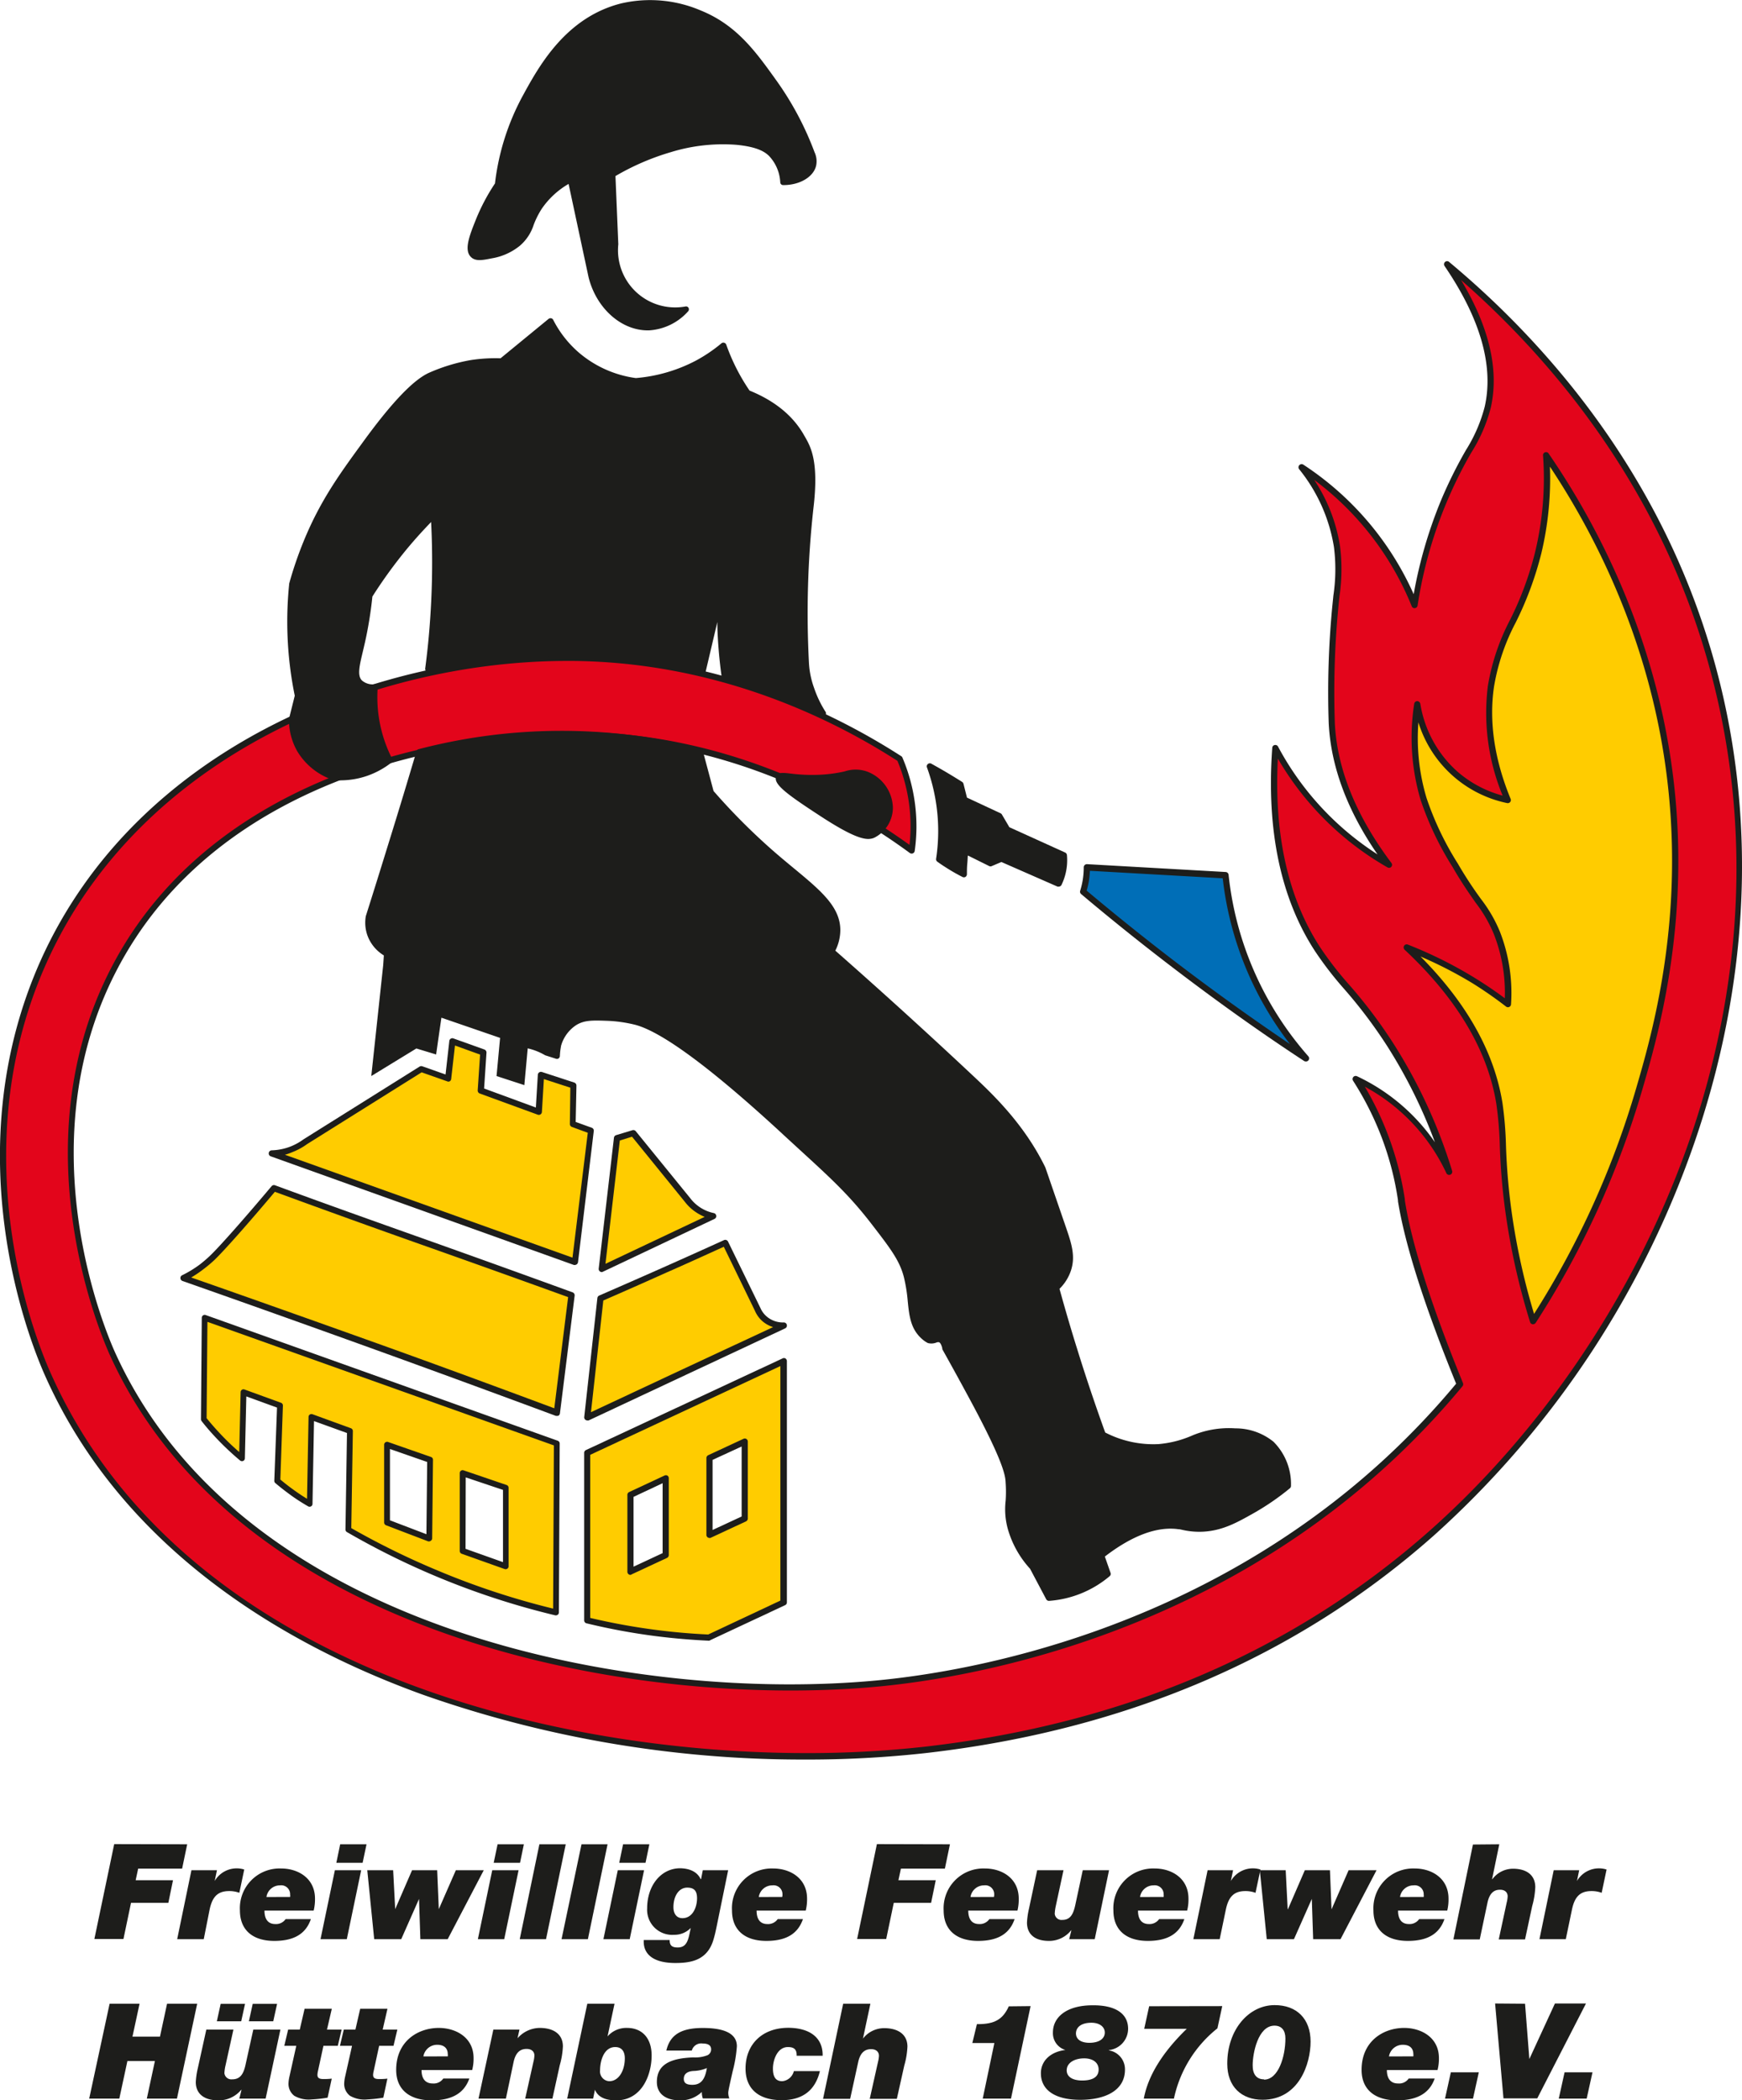 <?xml version="1.0" encoding="UTF-8"?>
<svg xmlns="http://www.w3.org/2000/svg" viewBox="0 0 299.57 361.1">
  <defs>
    <style>.cls-1{fill:#1d1d1b;}.cls-2{fill:#e3051b;}.cls-3{fill:#1a519b;stroke:#1d1d1b;stroke-linecap:round;stroke-linejoin:round;}.cls-4{fill:#006eb7;}.cls-5{fill:#fc0;}</style>
  </defs>
  <g id="Ebene_2" data-name="Ebene 2">
    <path class="cls-1" d="M32.19,317.08l-.87,4.18H23.76l-.43,2h6.42l-.8,3.89H22.53l-1.3,6.21h-5l3.41-16.31Z"></path>
    <path class="cls-1" d="M42,321.42l-.84,4a5.06,5.06,0,0,0-1.74-.3c-2,0-2.92,1-3.38,3.22l-1,5.05H30.47l2.45-11.85h4.39l-.39,1.85h0a4.38,4.38,0,0,1,5-2Z"></path>
    <path class="cls-1" d="M54.17,326.43a8.11,8.11,0,0,1-.23,2.05H45.48c0,1.49.64,2.31,1.85,2.31a2,2,0,0,0,1.79-.85h4.34c-.89,2.61-3,3.75-6.29,3.75-3.79,0-5.91-1.94-5.91-5.23a6.83,6.83,0,0,1,7.1-7.22C51.22,321.24,54.17,322.88,54.17,326.43Zm-4.28-.3a1.13,1.13,0,0,0,0-.39,1.53,1.53,0,0,0-1.74-1.6,2.34,2.34,0,0,0-2.33,2Z"></path>
    <path class="cls-1" d="M62.11,321.54l-2.47,11.85H55.12l2.47-11.85Zm.92-4.46-.67,3.18H57.84l.66-3.18Z"></path>
    <path class="cls-1" d="M67.61,321.54l.35,6.69h0l2.9-6.69h4.32l.28,6.69h0l2.93-6.69h4.8l-6.2,11.85h-4.7l-.23-6.92h0L69,333.39H64.35l-1.19-11.85Z"></path>
    <path class="cls-1" d="M89.18,321.54l-2.47,11.85H82.18l2.47-11.85Zm.91-4.46-.66,3.18H84.9l.67-3.18Z"></path>
    <path class="cls-1" d="M97.29,317.08,93.9,333.39H89.38l3.38-16.31Z"></path>
    <path class="cls-1" d="M104.48,317.08l-3.38,16.31H96.57L100,317.08Z"></path>
    <path class="cls-1" d="M110.76,321.54l-2.47,11.85h-4.52l2.47-11.85Zm.91-4.46-.66,3.18h-4.52l.66-3.18Z"></path>
    <path class="cls-1" d="M120.49,323.07h.07l.3-1.53h4.36l-2,9.77c-.16.78-.3,1.4-.48,2-1,3.65-3.77,4.18-6.6,4.18-3.57,0-5.44-1.35-5.44-3.68l0-.27h4.46c0,.89.34,1.28,1.39,1.28,1.74,0,1.85-1.63,2.24-3.36h0a3.88,3.88,0,0,1-2.88,1.18,4.31,4.31,0,0,1-4.62-4.56c0-3.91,2.38-6.88,5.69-6.88C118.73,321.24,119.94,321.88,120.49,323.07Zm-3.13,6.71c1.76,0,2.51-1.89,2.51-3.42,0-1.35-.57-1.83-1.69-1.83-1.44,0-2.37,1.46-2.37,3.36C115.81,329.05,116.38,329.78,117.36,329.78Z"></path>
    <path class="cls-1" d="M138.79,326.43a8.11,8.11,0,0,1-.23,2.05h-8.45c0,1.49.63,2.31,1.84,2.31a2,2,0,0,0,1.79-.85h4.34c-.89,2.61-3,3.75-6.28,3.75-3.8,0-5.92-1.94-5.92-5.23a6.83,6.83,0,0,1,7.1-7.22C135.84,321.24,138.79,322.88,138.79,326.43Zm-4.28-.3a1.13,1.13,0,0,0,.05-.39,1.53,1.53,0,0,0-1.74-1.6,2.34,2.34,0,0,0-2.33,2Z"></path>
    <path class="cls-1" d="M163.36,317.08l-.87,4.18h-7.56l-.43,2h6.42l-.8,3.89H153.7l-1.3,6.21h-5l3.4-16.31Z"></path>
    <path class="cls-1" d="M175.19,326.43a8.09,8.09,0,0,1-.22,2.05h-8.46c0,1.49.64,2.31,1.85,2.31a2,2,0,0,0,1.78-.85h4.34c-.89,2.61-3,3.75-6.28,3.75-3.79,0-5.92-1.94-5.92-5.23a6.84,6.84,0,0,1,7.11-7.22C172.25,321.24,175.19,322.88,175.19,326.43Zm-4.27-.3a1.13,1.13,0,0,0,.05-.39,1.53,1.53,0,0,0-1.74-1.6,2.34,2.34,0,0,0-2.33,2Z"></path>
    <path class="cls-1" d="M182.89,321.54l-1.33,6.16a7.93,7.93,0,0,0-.18,1.33,1.17,1.17,0,0,0,1.3,1.05c1.44,0,1.92-1.07,2.26-2.67l1.26-5.87h4.52l-2.46,11.85h-4.39l.37-1.51h-.05a4.82,4.82,0,0,1-3.81,1.81c-2.38,0-3.77-1.12-3.77-3.15a13.23,13.23,0,0,1,.34-2.38l1.41-6.62Z"></path>
    <path class="cls-1" d="M204.38,326.43a7.68,7.68,0,0,1-.23,2.05H195.7c0,1.49.64,2.31,1.85,2.31a2,2,0,0,0,1.78-.85h4.34c-.89,2.61-3,3.75-6.28,3.75-3.79,0-5.92-1.94-5.92-5.23a6.84,6.84,0,0,1,7.11-7.22C201.44,321.24,204.38,322.88,204.38,326.43Zm-4.27-.3a1.4,1.4,0,0,0,0-.39,1.53,1.53,0,0,0-1.73-1.6,2.34,2.34,0,0,0-2.33,2Z"></path>
    <path class="cls-1" d="M216.76,321.42l-.85,4a5,5,0,0,0-1.73-.3c-2,0-2.92,1-3.38,3.22l-1.05,5.05h-4.53l2.45-11.85h4.38l-.38,1.85h0a4.37,4.37,0,0,1,5-2Z"></path>
    <path class="cls-1" d="M221.1,321.54l.34,6.69h.05l2.9-6.69h4.32l.27,6.69H229l2.92-6.69h4.8l-6.19,11.85h-4.71l-.23-6.92h0l-3.07,6.92h-4.68l-1.19-11.85Z"></path>
    <path class="cls-1" d="M249.1,326.43a8.09,8.09,0,0,1-.22,2.05h-8.46c0,1.49.64,2.31,1.85,2.31a2,2,0,0,0,1.78-.85h4.35c-.9,2.61-3,3.75-6.29,3.75-3.79,0-5.92-1.94-5.92-5.23a6.84,6.84,0,0,1,7.11-7.22C246.16,321.24,249.1,322.88,249.1,326.43Zm-4.27-.3a1.13,1.13,0,0,0,0-.39,1.53,1.53,0,0,0-1.74-1.6,2.34,2.34,0,0,0-2.33,2Z"></path>
    <path class="cls-1" d="M257.83,317.08l-1.24,6h.05a4.42,4.42,0,0,1,3.54-1.8c2.4,0,3.84,1.14,3.84,3.17a14,14,0,0,1-.53,3.25l-1.23,5.73h-4.52l1.37-6.35a5.12,5.12,0,0,0,.16-1.05c0-.69-.48-1.14-1.31-1.14-1.09,0-1.83.64-2.17,2.28l-1.32,6.26h-4.53l3.36-16.31Z"></path>
    <path class="cls-1" d="M276.28,321.42l-.84,4a5.06,5.06,0,0,0-1.74-.3c-2,0-2.92,1-3.38,3.22l-1.05,5.05h-4.53l2.45-11.85h4.38l-.38,1.85h0a4.37,4.37,0,0,1,5-2Z"></path>
    <path class="cls-1" d="M24,344.49l-1.22,5.66h4.73l1.22-5.66h5.18L30.43,360.8H25.25l1.39-6.46H21.91l-1.39,6.46H15.34l3.51-16.31Z"></path>
    <path class="cls-1" d="M40.14,348.94l-1.36,6.17a7.18,7.18,0,0,0-.19,1.33,1.21,1.21,0,0,0,1.34,1.05c1.48,0,2-1.07,2.33-2.67l1.3-5.88h4.66L45.68,360.8H41.16l.37-1.51h-.05a5,5,0,0,1-3.93,1.81c-2.45,0-3.88-1.12-3.88-3.15a13.5,13.5,0,0,1,.35-2.38l1.46-6.63Zm2-4.43-.66,3H37.29l.66-3Zm5.51,0-.66,3H42.8l.66-3Z"></path>
    <path class="cls-1" d="M57.06,345.36l-.83,3.58h2.52l-.66,2.79H55.62l-.94,4.34a3.27,3.27,0,0,0-.09.64c0,.5.26.73,1,.73.49,0,.82,0,1.46-.07l-.71,3.27a23,23,0,0,1-2.73.3,5,5,0,0,1-3-.62,2.58,2.58,0,0,1-1-2.1,6.25,6.25,0,0,1,.14-1.1l1.2-5.39H48.89l.66-2.79h2l.83-3.58Z"></path>
    <path class="cls-1" d="M66.63,345.36l-.82,3.58h2.52l-.66,2.79H65.2l-.94,4.34a3.35,3.35,0,0,0-.1.64c0,.5.26.73,1,.73.5,0,.83,0,1.46-.07l-.7,3.27a23.25,23.25,0,0,1-2.73.3,5,5,0,0,1-3-.62,2.56,2.56,0,0,1-1-2.1,6.25,6.25,0,0,1,.14-1.1l1.21-5.39H58.46l.66-2.79h2l.82-3.58Z"></path>
    <path class="cls-1" d="M81.44,353.83a7.72,7.72,0,0,1-.24,2.06H72.49c0,1.48.66,2.31,1.91,2.31a2,2,0,0,0,1.83-.85h4.48c-.92,2.61-3.11,3.75-6.48,3.75-3.91,0-6.1-1.94-6.1-5.23,0-5,3.82-7.22,7.32-7.22C78.4,348.65,81.44,350.29,81.44,353.83ZM77,353.54a1.13,1.13,0,0,0,0-.39c0-1-.64-1.6-1.79-1.6a2.39,2.39,0,0,0-2.4,2Z"></path>
    <path class="cls-1" d="M96.8,351.82a13.76,13.76,0,0,1-.54,3.25L95,360.8H90.32l1.42-6.35a5.12,5.12,0,0,0,.16-1.05c0-.69-.49-1.14-1.34-1.14-1.13,0-1.89.64-2.24,2.26L87,360.8H82.29l2.55-11.86h4.49L89,350.43h0a5.13,5.13,0,0,1,3.81-1.78C95.29,348.65,96.8,349.79,96.8,351.82Z"></path>
    <path class="cls-1" d="M105.68,344.49l-1.2,5.62h0a4.27,4.27,0,0,1,3.37-1.46c2.4,0,4.21,1.57,4.21,4.75s-1.58,7.7-6.1,7.7c-2,0-3.17-.64-3.65-1.83h0L102,360.8H97.54L101,344.49Zm-.91,13.32c1.67,0,2.68-1.87,2.68-3.93,0-1.23-.57-1.94-1.65-1.94-2,0-2.61,2.47-2.61,4A1.68,1.68,0,0,0,104.77,357.81Z"></path>
    <path class="cls-1" d="M126.72,351.8a22.59,22.59,0,0,1-.71,4.25c-.49,2.17-.77,3.4-.77,3.72a2.69,2.69,0,0,0,.18,1h-4.56a3.53,3.53,0,0,1-.17-1v-.11h0a5.23,5.23,0,0,1-3.79,1.44c-2.34,0-3.94-1.08-3.94-3.15,0-2.91,2.15-4.09,6.27-4.23a5.8,5.8,0,0,0,2.47-.39,1.1,1.1,0,0,0,.59-1c0-.69-.52-1-1.46-1a1.67,1.67,0,0,0-1.86,1.21h-4.38c.61-2.6,2.4-3.88,6.24-3.88C124.79,348.65,126.72,349.74,126.72,351.8Zm-7.65,6.63c1.43,0,2.17-.87,2.49-2.88a6.33,6.33,0,0,1-2.3.5c-1.16.07-1.67.59-1.67,1.35S118.1,358.43,119.07,358.43Z"></path>
    <path class="cls-1" d="M141.47,353.31v.13H137v-.13c0-1.05-.55-1.37-1.51-1.37-1.79,0-2.57,2.19-2.57,3.7s.54,2.17,1.6,2.17a2.27,2.27,0,0,0,2-1.74h4.48c-.81,3.34-3,5-6.57,5-4.1,0-6.22-2.06-6.22-5.44,0-4.09,2.8-7,7.37-7C139.19,348.65,141.47,350.27,141.47,353.31Z"></path>
    <path class="cls-1" d="M149.68,344.49l-1.28,6h0a4.61,4.61,0,0,1,3.65-1.8c2.47,0,4,1.14,4,3.17a13.76,13.76,0,0,1-.54,3.25l-1.28,5.73h-4.66l1.42-6.35a5.12,5.12,0,0,0,.16-1.05c0-.69-.5-1.14-1.34-1.14-1.13,0-1.89.64-2.24,2.28l-1.37,6.26h-4.66L145,344.49Z"></path>
    <path class="cls-1" d="M177.23,344.9l-3.37,15.9H169l2-9.55h-3.79L168,348h.17c2.87,0,4.3-.82,5.31-3.06Z"></path>
    <path class="cls-1" d="M194,348.81a3.7,3.7,0,0,1-3.3,3.65v0l0,.05a3.29,3.29,0,0,1,2.76,3.31c0,3.59-3.39,5.19-7.7,5.19s-6.76-1.67-6.76-4.57c0-2.08,1.6-3.68,4.22-4v0a3,3,0,0,1-2.15-3c0-2.69,2.41-4.68,6.81-4.68C191.74,344.72,194,346.13,194,348.81Zm-7.91,8.88c1.57,0,2.84-.45,2.84-1.89,0-1.19-1-1.92-2.49-1.92s-3,.66-3,2.08C183.46,357.05,184.42,357.69,186.12,357.69Zm1.24-6.48c1.79,0,2.66-.78,2.66-1.76s-.89-1.69-2.3-1.69c-1.63,0-2.66.68-2.66,1.87C185.06,350.57,185.83,351.21,187.36,351.21Z"></path>
    <path class="cls-1" d="M210.19,344.9l-.83,3.82a21,21,0,0,0-7.48,12.08H196.7q1.1-5.9,7.39-12h-7.32l.85-3.88Z"></path>
    <path class="cls-1" d="M225.38,351c0,3.82-2,10-8.26,10-3.6,0-6.07-2.22-6.07-6.2,0-5.87,3.72-10.07,8.14-10.07C223,344.72,225.38,347.09,225.38,351Zm-8,6.54c2.45,0,3.67-3.95,3.67-7.08,0-1.4-.66-2.2-1.88-2.2-2.85,0-3.75,4.8-3.75,6.79C215.4,356.57,216.06,357.49,217.36,357.49Z"></path>
    <path class="cls-1" d="M247.45,353.83a7.72,7.72,0,0,1-.24,2.06H238.5c0,1.48.66,2.31,1.91,2.31a2,2,0,0,0,1.84-.85h4.47c-.92,2.61-3.11,3.75-6.48,3.75-3.9,0-6.09-1.94-6.09-5.23,0-5,3.81-7.22,7.32-7.22C244.41,348.65,247.45,350.29,247.45,353.83Zm-4.4-.29a1.4,1.4,0,0,0,0-.39c0-1-.63-1.6-1.79-1.6a2.39,2.39,0,0,0-2.4,2Z"></path>
    <path class="cls-1" d="M254.31,356.28l-1,4.52h-4.81l1-4.52Z"></path>
    <path class="cls-1" d="M262.26,344.49,263,354h0l4.4-9.55h5.34l-8.38,16.31h-5.81l-1.44-16.31Z"></path>
    <path class="cls-1" d="M273.86,356.28l-1,4.52h-4.8l1-4.52Z"></path>
    <path class="cls-2" d="M248.87,45.41c12.18,10.18,33.88,31.38,44.32,64.77,17.81,57-7.13,118.1-47,153.38-34.65,30.69-73.69,35.72-86.93,37.24C107,306.81,31.82,290,8.06,235.92c-1.63-3.72-15.64-37-.54-70.59,16.55-36.85,58.39-52.55,91-52.22,26.56.26,46.55,11.14,56.21,17.36a29,29,0,0,1,2.07,7.43,29.39,29.39,0,0,1,0,8.33c-8.72-6.4-27.45-18.2-53.21-19.73C76.92,124.92,36.32,134,19.46,167c-15.58,30.49-1.39,62.92,0,66,22.19,48.63,90.32,60.55,132,56.47,10.59-1,52.89-6.39,87.5-38.5A135.71,135.71,0,0,0,251.1,238c-6.73-16.48-9.17-25.88-10-31.54a53.2,53.2,0,0,0-2.79-10.89,53.78,53.78,0,0,0-5-10,33.05,33.05,0,0,1,15.91,15.91,89,89,0,0,0-10.05-21.77c-5.27-8.25-8.92-10.89-12.56-16.46-4.21-6.47-8.53-17.08-7.25-34.61a50.56,50.56,0,0,0,19.53,20.09c-7.63-10.16-9.53-18.49-9.82-24.3a153.63,153.63,0,0,1,.61-20.08c.41-4.3.82-6.74.28-10.32a29.19,29.19,0,0,0-6.14-13.68A51.44,51.44,0,0,1,243.29,104a77.25,77.25,0,0,1,5-17.86c3.54-8.47,6.34-10.86,7.54-16.19C257,64.87,256.71,56.92,248.87,45.41Z"></path>
    <path class="cls-1" d="M138.35,302.51A196.67,196.67,0,0,1,72.8,291.39c-22.2-8-51.53-24.1-65.22-55.26C4.9,230-7.72,198,7,165.11c16.35-36.38,57-52.54,90.5-52.54h1c24.67.24,44.34,9.62,56.49,17.44a.52.52,0,0,1,.2.24,30.15,30.15,0,0,1,2.11,16.05.53.53,0,0,1-.84.35c-11.15-8.18-29.39-18.23-52.93-19.63-22.76-1.34-66,5.6-83.66,40.17-15.35,30-1.61,62,0,65.51,22.12,48.49,90.71,60.15,131.41,56.16,15.41-1.51,54.76-8.27,87.19-38.36a135.62,135.62,0,0,0,11.94-12.61c-5.46-13.39-8.81-23.94-10-31.36l0-.17a51.7,51.7,0,0,0-2.73-10.61,52.58,52.58,0,0,0-5-9.95.56.56,0,0,1,.05-.64.55.55,0,0,1,.63-.13,33.64,33.64,0,0,1,13.4,11.35A87.37,87.37,0,0,0,238.65,180a83,83,0,0,0-7.52-10,60.68,60.68,0,0,1-5-6.49c-5.9-9.06-8.37-20.82-7.34-34.94a.5.5,0,0,1,.42-.48.52.52,0,0,1,.57.26,50,50,0,0,0,17.11,18.54c-5.2-7.53-8-15.08-8.39-22.46a155.24,155.24,0,0,1,.61-20.16c.07-.67.13-1.29.19-1.88a30.61,30.61,0,0,0,.1-8.32,28.47,28.47,0,0,0-6-13.42.54.54,0,0,1,.71-.78,51.88,51.88,0,0,1,19,22.29A77.94,77.94,0,0,1,247.82,86a76.67,76.67,0,0,1,4.29-8.64,26.31,26.31,0,0,0,3.22-7.46c1.57-7-.75-15.12-6.9-24.15a.53.53,0,0,1,.78-.71C264.13,57.46,284,78.85,293.7,110c8.42,26.94,7.77,56.39-1.87,85.15A161.8,161.8,0,0,1,246.57,264c-23.54,20.86-52.89,33.44-87.22,37.38A184,184,0,0,1,138.35,302.51ZM97.53,113.63c-33.13,0-73.38,16-89.53,51.91C-6.57,198,5.9,229.68,8.55,235.7c21.73,49.47,83.58,65.7,130.17,65.7a182.42,182.42,0,0,0,20.51-1.12c34.11-3.93,63.26-16.41,86.64-37.12,36.87-32.66,65.64-92.58,46.81-152.82-9.08-29.06-27-49.56-41.42-62.19,4.85,8.09,6.57,15.45,5.11,21.94A27.07,27.07,0,0,1,253,77.84a75.21,75.21,0,0,0-9.22,26.27.52.52,0,0,1-.46.44.5.5,0,0,1-.55-.33A51,51,0,0,0,226,82.5a28.58,28.58,0,0,1,4.44,11.4,31.65,31.65,0,0,1-.09,8.58c-.06.59-.13,1.21-.19,1.87a152.94,152.94,0,0,0-.61,20c.39,7.86,3.66,15.93,9.72,24a.53.53,0,0,1,0,.67.52.52,0,0,1-.66.11,51.18,51.18,0,0,1-18.86-18.71c-.68,13.08,1.77,24,7.29,32.47a59.24,59.24,0,0,0,4.95,6.39,83.88,83.88,0,0,1,7.61,10.09,89.21,89.21,0,0,1,10.11,21.9.53.53,0,0,1-1,.38,32.5,32.5,0,0,0-14-14.82,53.89,53.89,0,0,1,6.88,19.36l0,.18c1.15,7.39,4.52,18,10,31.42a.54.54,0,0,1-.09.54,137.41,137.41,0,0,1-12.24,12.95c-32.66,30.31-72.29,37.12-87.8,38.64-41,4-110.13-7.78-132.49-56.78-1.64-3.59-15.57-36,0-66.44,17.93-35.06,61.66-42.1,84.67-40.74,23.29,1.38,41.44,11.14,52.77,19.3a29.12,29.12,0,0,0-2.08-14.45c-12-7.72-31.47-16.94-55.79-17.18Z"></path>
    <path class="cls-1" d="M149.27,132.71a5.89,5.89,0,0,0-4-.09,24.12,24.12,0,0,1-4.56.59A29.32,29.32,0,0,1,136,133c-1.37-.16-2.19-.26-2.51.47-.59,1.33,1.89,3.12,7.69,6.9,4.79,3.12,6.91,3.87,8.14,3.87a2.69,2.69,0,0,0,1-.2,5.81,5.81,0,0,0,3.23-5.19A6.83,6.83,0,0,0,149.27,132.71Z"></path>
    <path class="cls-3" d="M147.07,165"></path>
    <path class="cls-1" d="M142,122.43a18.67,18.67,0,0,1-2-4.15,14.92,14.92,0,0,1-.88-4.2,163.58,163.58,0,0,1,.77-26.75c.95-8-.47-10.47-1.4-12.13l-.16-.27c-1.88-3.4-5.05-6-9.43-7.78a34.14,34.14,0,0,1-4-7.88.53.53,0,0,0-.84-.24A26.22,26.22,0,0,1,119.67,62a26.91,26.91,0,0,1-10.33,3,19,19,0,0,1-9.71-4.31A18.54,18.54,0,0,1,95.14,55a.51.51,0,0,0-.36-.28.56.56,0,0,0-.45.11l-8.25,6.77A27.74,27.74,0,0,0,81,61.9a30.85,30.85,0,0,0-7.29,2.22c-2.72,1.27-6.44,5.19-11.38,12C58.47,81.41,55.12,86,52.28,92.9a65.07,65.07,0,0,0-2.54,7.4,63.49,63.49,0,0,0,.95,19.31l-1,4a.59.59,0,0,0,0,.13,10.93,10.93,0,0,0,1.43,5.42,11.38,11.38,0,0,0,6.37,5l.12,0c.3,0,.61,0,.91,0a14.13,14.13,0,0,0,4.64-.78,14.52,14.52,0,0,0,4.14-2.26.52.52,0,0,0,.14-.66,23.45,23.45,0,0,1-2.39-7.87,23.73,23.73,0,0,1-.1-4.38.52.52,0,0,0-.14-.41.56.56,0,0,0-.4-.16,2.79,2.79,0,0,1-2.21-.69c-.77-.85-.39-2.48.2-4.94.12-.52.25-1.06.38-1.64a68.36,68.36,0,0,0,1.26-7.81,81.74,81.74,0,0,1,6-8.26c1.3-1.56,2.68-3.09,4.1-4.55a140.06,140.06,0,0,1-.29,18.33c-.18,2.28-.43,4.59-.73,6.85a.55.55,0,0,0,.18.47.54.54,0,0,0,.47.12,98.71,98.71,0,0,1,46.94.31.53.53,0,0,0,.41-.06.51.51,0,0,0,.24-.33l2-8.5c0,1.73.12,3.45.26,5.17.13,1.49.3,3,.52,4.49a.52.52,0,0,0,.4.44,85.88,85.88,0,0,1,16.73,6.11.54.54,0,0,0,.63-.13A.53.53,0,0,0,142,122.43Z"></path>
    <path class="cls-1" d="M183.48,147a.54.54,0,0,0-.31-.43l-9.59-4.35-1.28-2.18a.56.56,0,0,0-.24-.22l-5.77-2.69-.6-2.38a.57.57,0,0,0-.23-.32c-1.37-.86-2.77-1.71-4.17-2.5l-1.12-.63a.53.53,0,0,0-.61.06.51.51,0,0,0-.15.58,32.17,32.17,0,0,1,1.84,8.55,31.7,31.7,0,0,1-.27,7.15.51.51,0,0,0,.22.51c.41.3.85.6,1.31.89a32.58,32.58,0,0,0,3,1.73.54.54,0,0,0,.51,0,.56.56,0,0,0,.26-.45c0-.59,0-1.19.06-1.81s.06-1,.1-1.43l3.67,1.82a.51.51,0,0,0,.45,0l1.65-.7,9.65,4.23a.54.54,0,0,0,.21,0,.53.53,0,0,0,.48-.3,9.87,9.87,0,0,0,.71-2A9.68,9.68,0,0,0,183.48,147Z"></path>
    <path class="cls-4" d="M186.9,149.1a13.52,13.52,0,0,1-.19,2.32,14.09,14.09,0,0,1-.45,1.88Q193,159,200.42,164.72c8.25,6.35,16.33,12.08,24.13,17.24a56.46,56.46,0,0,1-13.8-31.51Z"></path>
    <path class="cls-1" d="M224.55,182.49a.55.55,0,0,1-.3-.09C216,177,207.9,171.15,200.1,165.14c-4.8-3.7-9.57-7.54-14.18-11.43a.53.53,0,0,1-.16-.57,14,14,0,0,0,.43-1.81,13.79,13.79,0,0,0,.18-2.23.52.52,0,0,1,.17-.38.56.56,0,0,1,.39-.15l23.85,1.35a.54.54,0,0,1,.5.48A56.06,56.06,0,0,0,225,181.61a.54.54,0,0,1,0,.7A.53.53,0,0,1,224.55,182.49Zm-37.68-29.37c4.52,3.8,9.19,7.56,13.87,11.17,6.84,5.27,13.92,10.38,21.1,15.22A57,57,0,0,1,210.27,151l-22.84-1.29a16.39,16.39,0,0,1-.19,1.84A15,15,0,0,1,186.87,153.12Z"></path>
    <path class="cls-5" d="M263.63,227.14a151.54,151.54,0,0,0,18.29-40c2.7-9.32,7.52-26.48,5.79-48.42-2.24-28.25-14.15-49.23-21.8-60.38A55,55,0,0,1,264.54,95c-2.55,10.58-6.87,14.24-8.15,23-.62,4.28-.68,10.87,2.9,19.55a20,20,0,0,1-9.05-4.52,20.5,20.5,0,0,1-6.52-12,37,37,0,0,0,1.09,16.29,52.86,52.86,0,0,0,5.43,11.4c3.78,6.52,5.47,7.4,7.18,11.67a28,28,0,0,1,1.87,12.23c-1.73-1.32-3.66-2.67-5.79-4a73,73,0,0,0-11.59-5.79c11.22,10.48,14.82,19.89,15.93,26.79.91,5.63.25,10.13,1.81,20.27A119.38,119.38,0,0,0,263.63,227.14Z"></path>
    <path class="cls-1" d="M263.63,227.67h-.07a.52.52,0,0,1-.43-.36,118.63,118.63,0,0,1-4-17.28,108.36,108.36,0,0,1-1.21-13.08,61.5,61.5,0,0,0-.6-7.18c-1.48-9.19-6.79-18.1-15.77-26.49a.55.55,0,0,1-.09-.67.53.53,0,0,1,.65-.21,73,73,0,0,1,11.67,5.83c1.71,1.06,3.4,2.2,5,3.4a27.52,27.52,0,0,0-1.87-11,23.4,23.4,0,0,0-3.13-5.41c-1-1.45-2.32-3.27-4-6.19a53.38,53.38,0,0,1-5.48-11.51A37.72,37.72,0,0,1,243.2,121a.54.54,0,0,1,.52-.46.57.57,0,0,1,.53.45,19.84,19.84,0,0,0,6.34,11.63,19.57,19.57,0,0,0,7.82,4.17,37.14,37.14,0,0,1-2.54-18.87,37.75,37.75,0,0,1,3.82-11.36A55.84,55.84,0,0,0,264,94.88a54.18,54.18,0,0,0,1.36-16.51.53.53,0,0,1,1-.33c8.82,12.85,19.76,33.8,21.89,60.64,1.78,22.48-3.35,40.13-5.81,48.6a152.07,152.07,0,0,1-18.35,40.15A.54.54,0,0,1,263.63,227.67Zm-19.34-63.22c7.94,8,12.67,16.43,14.08,25.14a61.94,61.94,0,0,1,.61,7.3,108.07,108.07,0,0,0,1.2,13,116.76,116.76,0,0,0,3.63,16A150.93,150.93,0,0,0,281.4,187c2.45-8.42,7.54-25.94,5.78-48.23-2-25.53-12.1-45.69-20.64-58.54a55.39,55.39,0,0,1-1.48,14.91,58.37,58.37,0,0,1-4.4,11.88,36.4,36.4,0,0,0-3.74,11.06c-.88,6,.08,12.52,2.86,19.27a.51.51,0,0,1-.08.54.54.54,0,0,1-.52.18,20.27,20.27,0,0,1-15.26-13.88,35.8,35.8,0,0,0,1.4,13,52.16,52.16,0,0,0,5.38,11.28,68.57,68.57,0,0,0,4,6.12,24.1,24.1,0,0,1,3.25,5.62,29,29,0,0,1,1.9,12.46.53.53,0,0,1-.85.39,69.73,69.73,0,0,0-5.75-4A71.49,71.49,0,0,0,244.29,164.45Z"></path>
    <path class="cls-5" d="M46.74,198.3,98.87,217q1.38-11.28,2.75-22.55l-3.12-1.14.09-6.63L93,184.81c-.13,2.11-.26,4.23-.38,6.34l-9.95-3.65c.15-2.19.29-4.37.44-6.56L77.78,179l-.72,6.42-4.62-1.63L52.53,196.3a10.36,10.36,0,0,1-5.79,2Z"></path>
    <path class="cls-1" d="M98.87,217.48a.57.57,0,0,1-.18,0L46.56,198.8a.52.52,0,0,1-.34-.58.53.53,0,0,1,.5-.45,9.7,9.7,0,0,0,3.2-.64,10,10,0,0,0,2.29-1.26l19.95-12.5a.57.57,0,0,1,.46-.05l4,1.41.65-5.76a.49.49,0,0,1,.24-.39.5.5,0,0,1,.46-.05l5.34,1.91a.55.55,0,0,1,.35.54l-.41,6.16,8.9,3.27.34-5.63a.54.54,0,0,1,.23-.41.56.56,0,0,1,.47-.07l5.57,1.82a.55.55,0,0,1,.37.52L99,192.89l2.77,1a.52.52,0,0,1,.34.56L99.4,217a.54.54,0,0,1-.25.39A.57.57,0,0,1,98.87,217.48ZM49,198.53l49.45,17.69,2.63-21.47-2.73-1a.54.54,0,0,1-.35-.51l.08-6.24-4.55-1.48-.34,5.66a.53.53,0,0,1-.72.46L82.5,188a.55.55,0,0,1-.35-.54l.41-6.15-4.32-1.56-.65,5.76a.52.52,0,0,1-.25.39.5.5,0,0,1-.46,0l-4.37-1.54-19.7,12.34a11.06,11.06,0,0,1-2.51,1.37A9.26,9.26,0,0,1,49,198.53Z"></path>
    <path class="cls-5" d="M98.28,222.69c-17.6-6.48-33.57-11.93-51.18-18.41-5.05,6-9,10.4-10.58,11.94a19.28,19.28,0,0,1-1.9,1.63,18.08,18.08,0,0,1-3.06,1.87q16,5.61,32.2,11.45t32,11.72Z"></path>
    <path class="cls-1" d="M95.76,243.42a.57.57,0,0,1-.18,0c-10.62-3.94-21.38-7.89-32-11.72S42.1,224,31.38,220.23a.53.53,0,0,1-.35-.47.51.51,0,0,1,.29-.51,19.4,19.4,0,0,0,3-1.82,23.12,23.12,0,0,0,1.85-1.59c1.71-1.65,5.84-6.33,10.54-11.91a.52.52,0,0,1,.59-.15c8.8,3.24,17.33,6.27,25.58,9.2s16.79,6,25.6,9.21a.54.54,0,0,1,.34.57L96.29,243a.54.54,0,0,1-.25.39A.55.55,0,0,1,95.76,243.42ZM32.88,219.63c10.35,3.62,20.79,7.33,31.06,11s21,7.62,31.38,11.49l2.38-19.11C89,219.86,80.64,216.87,72.52,214S56,208.1,47.27,204.9c-4.61,5.48-8.67,10.06-10.38,11.71a22.77,22.77,0,0,1-2,1.67A19.23,19.23,0,0,1,32.88,219.63Z"></path>
    <path class="cls-5" d="M106.1,195.67l2.82-.85,9.36,11.54a7.41,7.41,0,0,0,1.84,1.69,7.1,7.1,0,0,0,2.53,1l-19.16,9.07Z"></path>
    <path class="cls-1" d="M103.49,218.7a.5.5,0,0,1-.31-.1.53.53,0,0,1-.22-.49l2.62-22.5a.53.53,0,0,1,.37-.45l2.81-.85a.55.55,0,0,1,.57.17L118.7,206a6.86,6.86,0,0,0,4.06,2.56.52.52,0,0,1,.41.46.51.51,0,0,1-.3.54l-19.16,9.07A.59.59,0,0,1,103.49,218.7Zm3.1-22.62-2.47,21.2,17.06-8.07a8,8,0,0,1-1.36-.71,7.89,7.89,0,0,1-2-1.82l-9.13-11.25Z"></path>
    <path class="cls-5" d="M103.23,223.23q5.51-2.4,11.09-4.88,5.24-2.32,10.37-4.66l5.58,11.45a4.56,4.56,0,0,0,1.09,1.53,5,5,0,0,0,3.41,1.23l-17.09,7.95L101,243.67Q102.1,233.46,103.23,223.23Z"></path>
    <path class="cls-1" d="M101,244.21a.57.57,0,0,1-.31-.1.53.53,0,0,1-.22-.49l2.26-20.45a.54.54,0,0,1,.31-.43q5.52-2.4,11.09-4.87,5.24-2.33,10.37-4.66a.53.53,0,0,1,.7.25l5.58,11.44a4,4,0,0,0,1,1.38,4.29,4.29,0,0,0,3,1.08.53.53,0,0,1,.53.42.53.53,0,0,1-.29.6l-17.09,8-16.71,7.83A.59.59,0,0,1,101,244.21Zm2.75-20.61-2.12,19.19,15.85-7.42,15.47-7.21a5.09,5.09,0,0,1-1.92-1.09,5,5,0,0,1-1.21-1.72l-5.35-11c-3.27,1.48-6.58,3-9.9,4.45Q109.1,221.26,103.72,223.6Z"></path>
    <path class="cls-5" d="M101,249.78v28.8a112.32,112.32,0,0,0,11.75,2.17c3.26.42,6.34.67,9.21.8l12.84-6V234Zm13.51,17.63-6.06,2.82V257l6.06-2.83Zm13.59-6.34L122,263.9V250.68l6.06-2.83Z"></path>
    <path class="cls-1" d="M121.93,282.08h0c-3.09-.14-6.2-.41-9.26-.8a109.4,109.4,0,0,1-11.8-2.19.52.52,0,0,1-.41-.51v-28.8a.52.52,0,0,1,.31-.48l33.79-15.75a.51.51,0,0,1,.51,0,.55.55,0,0,1,.25.45v41.49a.52.52,0,0,1-.31.48l-12.83,6A.59.59,0,0,1,121.93,282.08Zm-20.43-3.92a110.87,110.87,0,0,0,11.29,2.06c3,.39,6,.65,9,.79l12.41-5.83V234.86L101.5,250.12Zm6.92-7.4a.46.46,0,0,1-.28-.08.53.53,0,0,1-.25-.45V257a.52.52,0,0,1,.31-.48l6.06-2.83a.55.55,0,0,1,.51,0,.51.51,0,0,1,.24.44v13.23a.55.55,0,0,1-.3.48l-6.06,2.82A.48.48,0,0,1,108.42,270.76Zm.53-13.41v12l5-2.33V255Zm5.53,10.06h0Zm7.53-3a.6.6,0,0,1-.29-.08.54.54,0,0,1-.24-.45V250.68a.55.55,0,0,1,.3-.49l6.07-2.82a.52.52,0,0,1,.75.48v13.22a.54.54,0,0,1-.31.49l-6.06,2.82A.59.59,0,0,1,122,264.43Zm.53-13.42v12.05l5-2.32V248.69Zm5.53,10.06h0Z"></path>
    <path class="cls-1" d="M140.08,26.18a53,53,0,0,0-6.6-12.39c-3.5-4.89-6.81-9.51-13-12A22.12,22.12,0,0,0,106.81.59C97.26,3,92.65,11.42,89.89,16.48a41.65,41.65,0,0,0-4.77,15.06,34.31,34.31,0,0,0-3.3,6.25C80.75,40.47,79.74,43,81,44.2c.79.77,2,.53,3.55.22a10.35,10.35,0,0,0,4.85-2.17,7.88,7.88,0,0,0,2.37-3.58,14.82,14.82,0,0,1,1.37-2.74,14.21,14.21,0,0,1,4.64-4.31l3.45,16.11c1.35,5.29,5.6,9.07,10.15,9.07h.22a9.79,9.79,0,0,0,6.74-3.28.51.51,0,0,0,.07-.58.48.48,0,0,0-.52-.25A9.83,9.83,0,0,1,106.33,42l-.49-11.73a42.29,42.29,0,0,1,9.52-4.11,30.46,30.46,0,0,1,11.31-1.26c3.57.35,4.85,1.2,5.57,1.9a7.11,7.11,0,0,1,1.94,4.56.49.49,0,0,0,.49.46h.07c2.81,0,5.16-1.4,5.61-3.34A3.63,3.63,0,0,0,140.08,26.18Z"></path>
    <path class="cls-1" d="M219,247.87a10.36,10.36,0,0,0-6.56-2.3,16.32,16.32,0,0,0-7.65,1.33,18.23,18.23,0,0,1-5.6,1.38,18,18,0,0,1-9.13-2c-1.7-4.71-3.32-9.51-4.8-14.29-1.08-3.44-2.1-6.94-3.06-10.41a7.91,7.91,0,0,0,1.92-3c.91-2.57.13-4.84-.86-7.72l-2.41-7c-1.06-3.09-1.06-3.09-1.1-3.18-3.68-7.56-9.27-12.78-12.6-15.9-8-7.5-15.71-14.48-23.5-21.34a7.94,7.94,0,0,0,.86-3.52c0-4-3.33-6.78-7.93-10.59-1.07-.88-2.2-1.82-3.39-2.85A108.37,108.37,0,0,1,122.71,136l-1.87-7a.51.51,0,0,0-.38-.38A97.41,97.41,0,0,0,72,128.8a.51.51,0,0,0-.38.36Q69.38,136.74,67,144.4c-1.35,4.37-2.7,8.72-4.09,13.1a6.55,6.55,0,0,0,.3,3.39,6.71,6.71,0,0,0,2.8,3.37l-.11,1.65L63.85,185l7.75-4.74L75,181.29c.3-2.11.6-4.21.91-6.32L86,178.44,85.39,185l4.78,1.56c.19-2.1.39-4.21.58-6.32a10.39,10.39,0,0,1,3,1.19l1.88.6a.49.49,0,0,0,.44-.07.53.53,0,0,0,.21-.39,11.07,11.07,0,0,1,.2-1.71c0-.12.07-.24.1-.37a6.3,6.3,0,0,1,2.51-3.25c1.36-.84,2.73-.83,5.23-.74a23.47,23.47,0,0,1,5,.71c4.66,1.28,13.14,7.57,25.19,18.69l.2.19,2.81,2.58c5.53,5.06,8.57,7.86,12.34,12.74,3.22,4.18,4.84,6.27,5.58,9.16a27.1,27.1,0,0,1,.66,4.11c.26,2.58.5,4.81,2.46,6.53a4.67,4.67,0,0,0,1,.69,2.32,2.32,0,0,0,1.41-.06.88.88,0,0,1,.51-.08c.22.08.43.47.57,1.07a.58.58,0,0,0,0,.14c1.64,2.93,3.27,5.9,4.84,8.82,5.82,10.82,6,13,6.05,14.13a22.27,22.27,0,0,1,0,3.11,12.64,12.64,0,0,0,.42,5,17.06,17.06,0,0,0,3.78,6.68l2.77,5.23a.54.54,0,0,0,.47.29h0a18.14,18.14,0,0,0,10.44-4.24.51.51,0,0,0,.15-.6L190,267.61c4.72-3.63,9-5.21,12.65-4.7.29,0,.57.1.86.15a12.94,12.94,0,0,0,3.46.27c3.34-.2,5.8-1.59,8.64-3.19a43.33,43.33,0,0,0,6.21-4.27.53.53,0,0,0,.19-.41A10.28,10.28,0,0,0,219,247.87Z"></path>
    <path class="cls-5" d="M35.17,226.55,35,244c.87,1.07,1.86,2.21,3,3.38a47.65,47.65,0,0,0,3.59,3.32l.27-11.34,6.27,2.28q-.23,6.48-.44,13c.8.69,1.7,1.4,2.7,2.11s2,1.32,2.87,1.85q.13-7.47.28-14.94L60.18,246l-.27,17a136,136,0,0,0,15.14,7.52,133.63,133.63,0,0,0,20.56,6.73q.08-14.52.14-29.05Zm38.65,37.92-7.26-2.78v-13.3L74,251Zm5.77,2.16V253.26l7.4,2.53q0,6.75,0,13.49Z"></path>
    <path class="cls-1" d="M95.61,277.72H95.5A133.62,133.62,0,0,1,59.66,263.4a.5.5,0,0,1-.25-.44l.26-16.59L54,244.32l-.26,14.24a.48.48,0,0,1-.25.42.5.5,0,0,1-.5,0c-1-.58-2-1.21-2.91-1.87s-1.86-1.39-2.74-2.14a.48.48,0,0,1-.17-.39L47.64,242l-5.28-1.92-.25,10.64a.5.5,0,0,1-.29.45.51.51,0,0,1-.53-.07,47.83,47.83,0,0,1-3.62-3.36c-1.06-1.09-2.08-2.24-3-3.42a.52.52,0,0,1-.11-.32l.14-17.44a.5.5,0,0,1,.67-.47L95.92,247.7a.5.5,0,0,1,.33.47l-.14,29.05a.49.49,0,0,1-.19.39A.51.51,0,0,1,95.61,277.72Zm-35.2-15A134.39,134.39,0,0,0,75.24,270a131.82,131.82,0,0,0,19.88,6.56l.13-28.06L35.67,227.26l-.14,16.56c.9,1.11,1.86,2.19,2.85,3.21s1.81,1.78,2.76,2.61l.24-10.29a.49.49,0,0,1,.67-.46l6.27,2.28a.5.5,0,0,1,.33.49l-.44,12.71c.8.67,1.64,1.32,2.49,1.92.68.49,1.38.95,2.1,1.39l.26-14.08a.49.49,0,0,1,.21-.4.54.54,0,0,1,.46-.06l6.62,2.41a.52.52,0,0,1,.33.48ZM87,269.78a.45.45,0,0,1-.16,0l-7.44-2.65a.51.51,0,0,1-.34-.47V253.26a.52.52,0,0,1,.21-.41.5.5,0,0,1,.46-.06l7.39,2.52a.5.5,0,0,1,.34.48l0,13.49a.47.47,0,0,1-.21.41A.48.48,0,0,1,87,269.78Zm-6.94-3.5,6.44,2.29,0-12.42L80.09,254ZM73.82,265a.39.39,0,0,1-.18,0l-7.26-2.77a.51.51,0,0,1-.32-.47V248.38a.49.49,0,0,1,.21-.4.5.5,0,0,1,.46-.07l7.39,2.58a.5.5,0,0,1,.34.48l-.14,13.5a.48.48,0,0,1-.22.41A.47.47,0,0,1,73.82,265Zm-6.76-3.62,6.27,2.39.13-12.42-6.4-2.23Z"></path>
  </g>
</svg>
